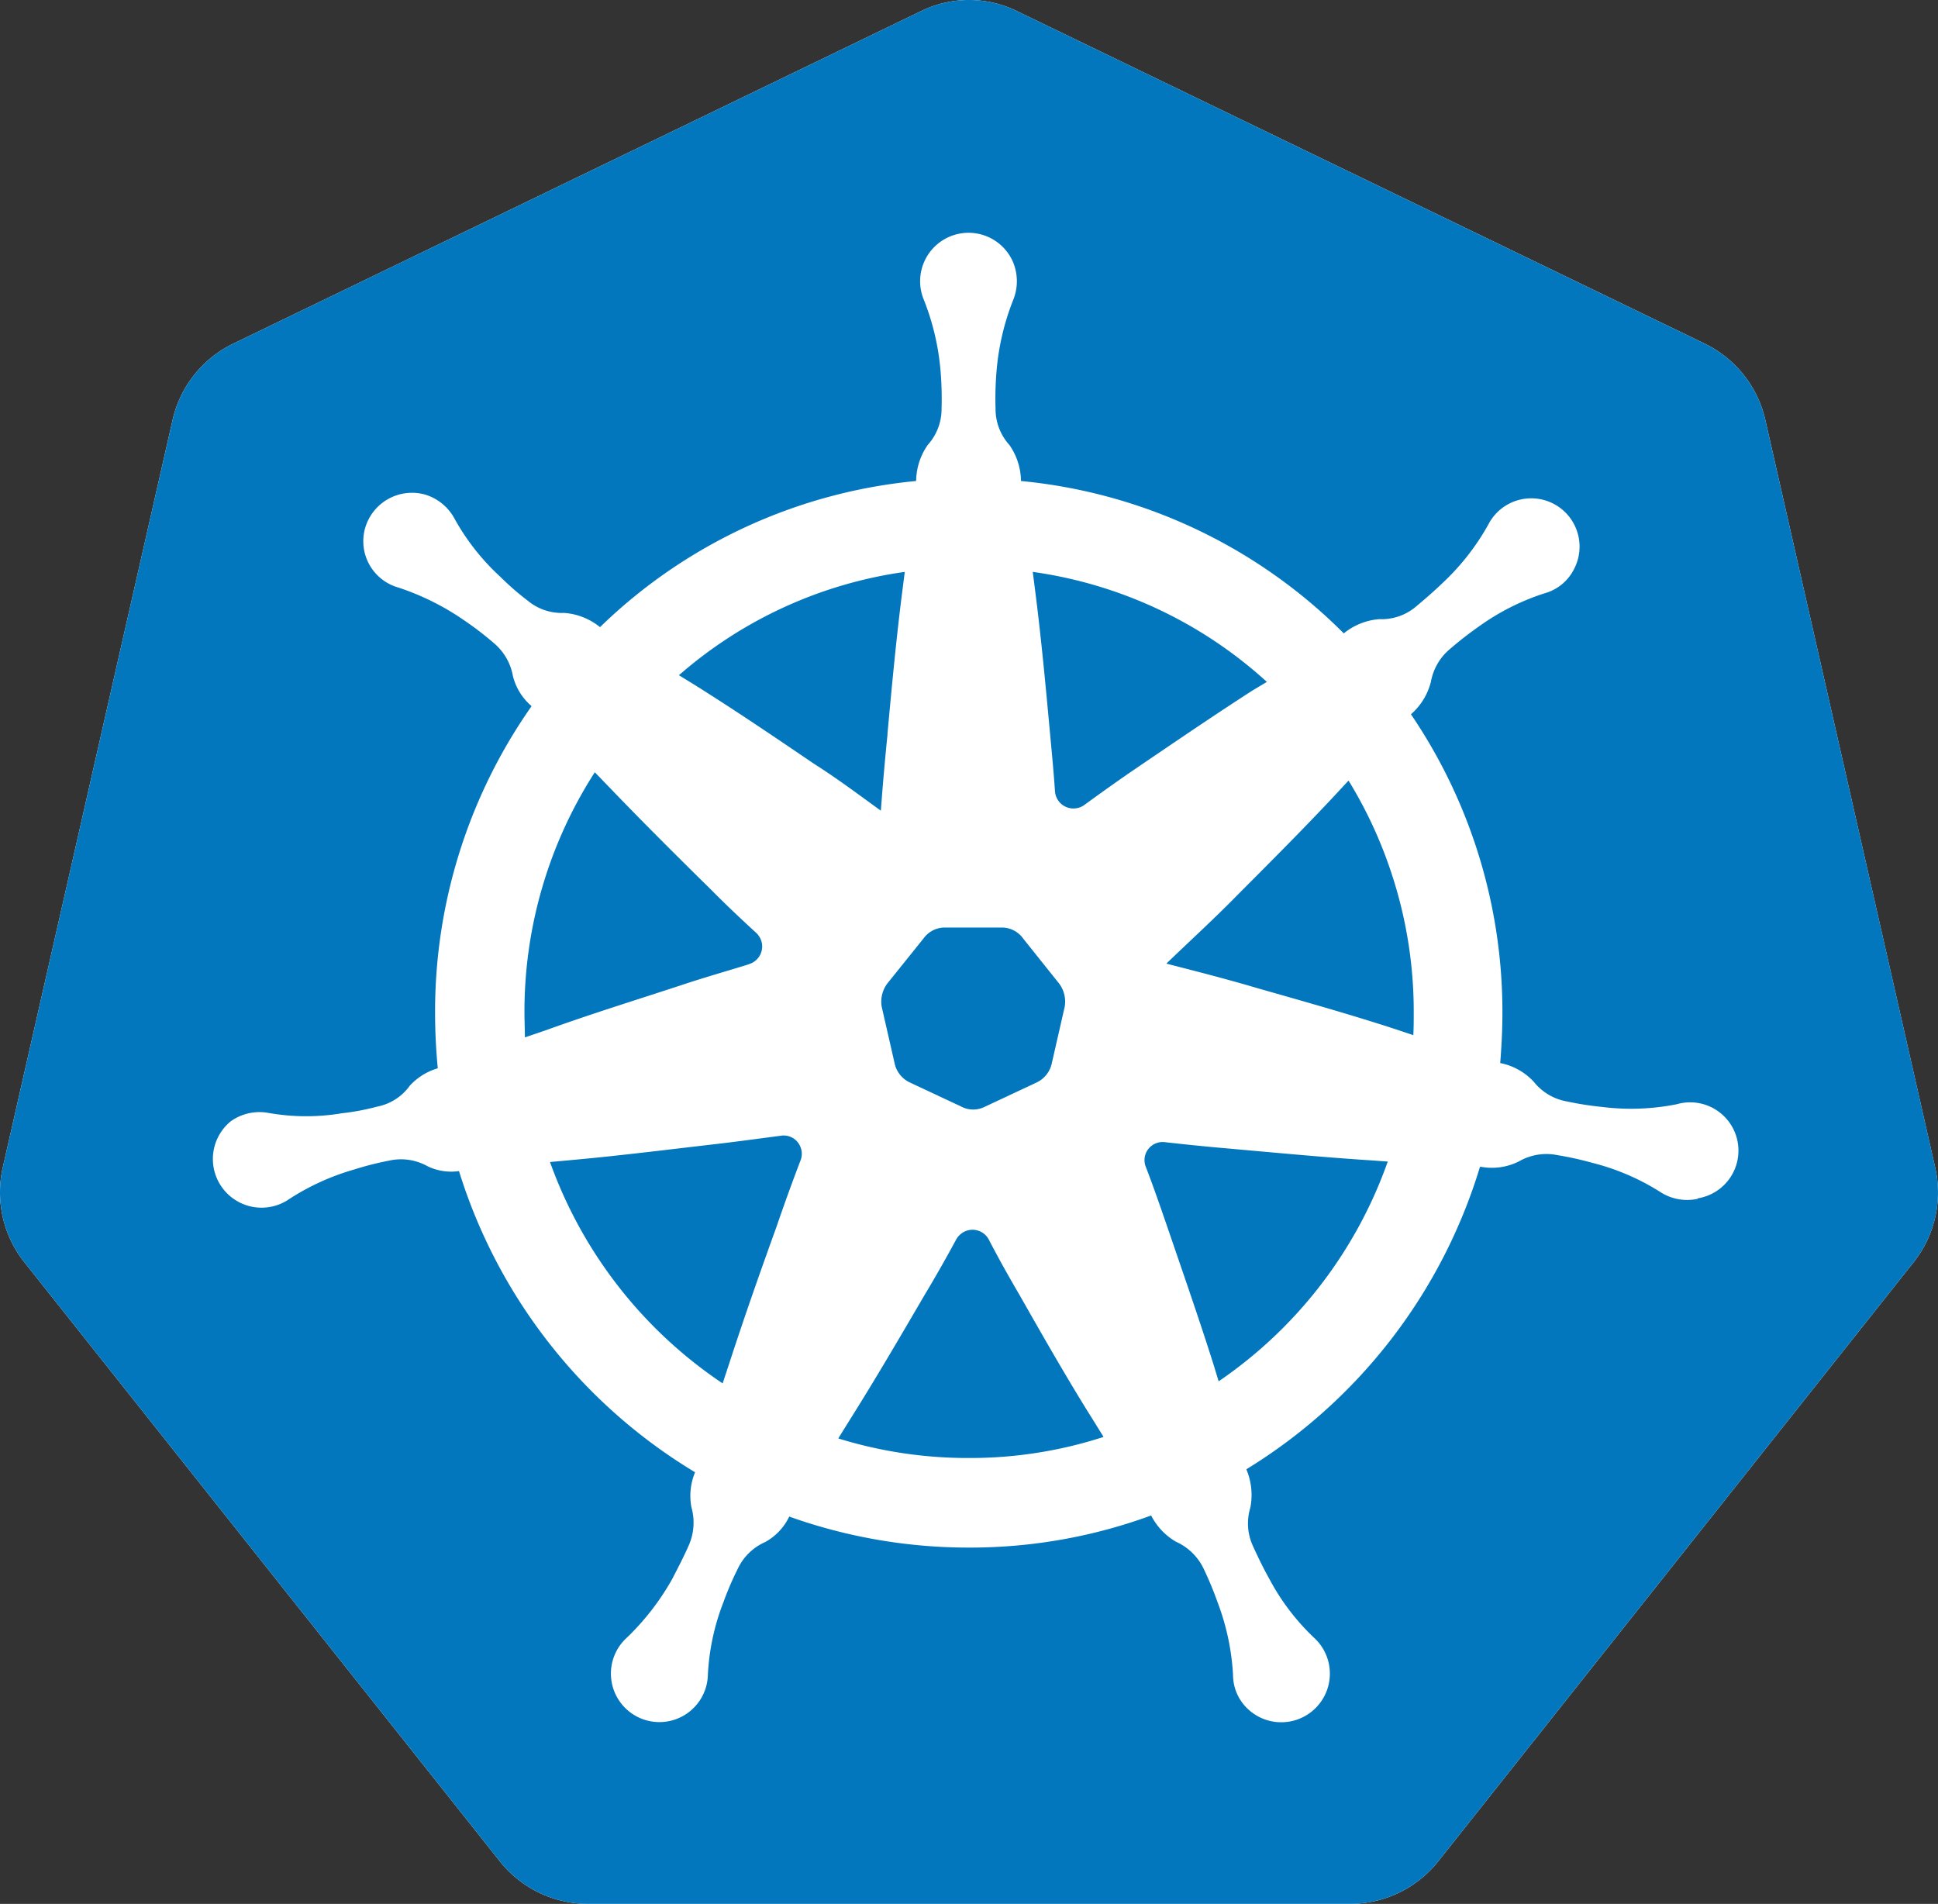 <svg xmlns="http://www.w3.org/2000/svg" width="50" height="49.117" viewBox="0 0 50 49.117">
  <rect x="0" y="0" width="50" height="49.117" fill="#333333" stroke="none"/>
  <g id="Group_4989" data-name="Group 4989" transform="translate(-1181 -879)">
    <path id="Path_5215" data-name="Path 5215" d="M52.966,33.127,48.583,13.839a2.906,2.906,0,0,0-1.561-1.972L29.287,3.293a2.81,2.81,0,0,0-2.5,0L9.051,11.867A2.9,2.9,0,0,0,7.49,13.833L3.107,33.127a2.9,2.9,0,0,0,.551,2.427l12.279,15.47a2.9,2.9,0,0,0,2.26,1.092H37.879a2.9,2.9,0,0,0,2.26-1.092l12.276-15.47a2.893,2.893,0,0,0,.551-2.427Z" transform="translate(1177.963 876)" fill="#fff"/>
    <g id="Group_4988" data-name="Group 4988" transform="translate(1181 879)">
      <path id="Path_5214" data-name="Path 5214" d="M26.628,24.447a.78.78,0,0,1,.143.593l-.33,1.445a.714.714,0,0,1-.381.505l-1.338.627a.665.665,0,0,1-.625,0l-1.338-.627a.714.714,0,0,1-.381-.505l-.33-1.445a.785.785,0,0,1,.143-.593l.938-1.167A.673.673,0,0,1,23.684,23h1.459a.674.674,0,0,1,.557.286Z" transform="translate(0.699 0.929)" fill="#0277bd"/>
      <path id="Path_5215-2" data-name="Path 5215" d="M29.684,17.754l.057.448c.16,1.241.276,2.494.39,3.735.046.494.093.978.126,1.472a.477.477,0,0,0,.757.357q.585-.428,1.205-.857c1.032-.7,2.053-1.4,3.108-2.08l.39-.241A11.28,11.28,0,0,0,29.684,17.754Zm0,0,.057.448c.16,1.241.276,2.494.39,3.735.046.494.093.978.126,1.472a.477.477,0,0,0,.757.357q.585-.428,1.205-.857c1.032-.7,2.053-1.4,3.108-2.08l.39-.241A11.28,11.28,0,0,0,29.684,17.754Zm0,0,.057.448c.16,1.241.276,2.494.39,3.735.046.494.093.978.126,1.472a.477.477,0,0,0,.757.357q.585-.428,1.205-.857c1.032-.7,2.053-1.4,3.108-2.08l.39-.241A11.28,11.28,0,0,0,29.684,17.754Zm0,0,.057.448c.16,1.241.276,2.494.39,3.735.046.494.093.978.126,1.472a.477.477,0,0,0,.757.357q.585-.428,1.205-.857c1.032-.7,2.053-1.4,3.108-2.08l.39-.241A11.28,11.28,0,0,0,29.684,17.754Zm0,0,.057.448c.16,1.241.276,2.494.39,3.735.046.494.093.978.126,1.472a.477.477,0,0,0,.757.357q.585-.428,1.205-.857c1.032-.7,2.053-1.4,3.108-2.08l.39-.241A11.28,11.28,0,0,0,29.684,17.754Zm8.139,5.39-.31.334c-.857.92-1.743,1.8-2.627,2.69-.563.571-1.171,1.127-1.755,1.689.78.2,1.561.4,2.34.631,1.205.344,2.4.678,3.591,1.068l.428.143c.011-.184.011-.38.011-.571a11.365,11.365,0,0,0-1.668-5.984Zm0,0-.31.334c-.857.92-1.743,1.8-2.627,2.69-.563.571-1.171,1.127-1.755,1.689.78.2,1.561.4,2.34.631,1.205.344,2.4.678,3.591,1.068l.428.143c.011-.184.011-.38.011-.571a11.365,11.365,0,0,0-1.668-5.984Zm-8.139-5.39.057.448c.16,1.241.276,2.494.39,3.735.046.494.093.978.126,1.472a.477.477,0,0,0,.757.357q.585-.428,1.205-.857c1.032-.7,2.053-1.4,3.108-2.08l.39-.241A11.28,11.28,0,0,0,29.684,17.754Zm0,0,.057.448c.16,1.241.276,2.494.39,3.735.046.494.093.978.126,1.472a.477.477,0,0,0,.757.357q.585-.428,1.205-.857c1.032-.7,2.053-1.4,3.108-2.08l.39-.241A11.28,11.28,0,0,0,29.684,17.754Zm8.752,15.183c-1.251-.08-2.49-.2-3.741-.31-.54-.046-1.067-.1-1.606-.161a.467.467,0,0,0-.493.631c.2.517.378,1.035.563,1.571.4,1.172.815,2.356,1.192,3.551l.126.414a11.5,11.5,0,0,0,4.359-5.667Zm-.608-9.793-.31.334c-.857.92-1.743,1.8-2.627,2.69-.563.571-1.171,1.127-1.755,1.689.78.2,1.561.4,2.34.631,1.205.344,2.4.678,3.591,1.068l.428.143c.011-.184.011-.38.011-.571a11.365,11.365,0,0,0-1.673-5.984Zm0,0-.31.334c-.857.92-1.743,1.8-2.627,2.69-.563.571-1.171,1.127-1.755,1.689.78.2,1.561.4,2.34.631,1.205.344,2.4.678,3.591,1.068l.428.143c.011-.184.011-.38.011-.571a11.365,11.365,0,0,0-1.673-5.984Zm.608,9.793c-1.251-.08-2.49-.2-3.741-.31-.54-.046-1.067-.1-1.606-.161a.467.467,0,0,0-.493.631c.2.517.378,1.035.563,1.571.4,1.172.815,2.356,1.192,3.551l.126.414a11.5,11.5,0,0,0,4.359-5.667ZM29.684,17.754l.057.448c.16,1.241.276,2.494.39,3.735.046.494.093.978.126,1.472a.477.477,0,0,0,.757.357q.585-.428,1.205-.857c1.032-.7,2.053-1.4,3.108-2.08l.39-.241A11.28,11.28,0,0,0,29.684,17.754Zm0,0,.057.448c.16,1.241.276,2.494.39,3.735.046.494.093.978.126,1.472a.477.477,0,0,0,.757.357q.585-.428,1.205-.857c1.032-.7,2.053-1.4,3.108-2.08l.39-.241A11.28,11.28,0,0,0,29.684,17.754Zm8.752,15.183c-1.251-.08-2.49-.2-3.741-.31-.54-.046-1.067-.1-1.606-.161a.467.467,0,0,0-.493.631c.2.517.378,1.035.563,1.571.4,1.172.815,2.356,1.192,3.551l.126.414a11.5,11.5,0,0,0,4.359-5.667Zm-.608-9.793-.31.334c-.857.92-1.743,1.8-2.627,2.69-.563.571-1.171,1.127-1.755,1.689.78.2,1.561.4,2.34.631,1.205.344,2.4.678,3.591,1.068l.428.143c.011-.184.011-.38.011-.571a11.365,11.365,0,0,0-1.673-5.984Zm0,0-.31.334c-.857.92-1.743,1.8-2.627,2.69-.563.571-1.171,1.127-1.755,1.689.78.2,1.561.4,2.34.631,1.205.344,2.4.678,3.591,1.068l.428.143c.011-.184.011-.38.011-.571a11.365,11.365,0,0,0-1.673-5.984Zm.608,9.793c-1.251-.08-2.49-.2-3.741-.31-.54-.046-1.067-.1-1.606-.161a.467.467,0,0,0-.493.631c.2.517.378,1.035.563,1.571.4,1.172.815,2.356,1.192,3.551l.126.414a11.5,11.5,0,0,0,4.359-5.667ZM29.684,17.754l.057.448c.16,1.241.276,2.494.39,3.735.046.494.093.978.126,1.472a.477.477,0,0,0,.757.357q.585-.428,1.205-.857c1.032-.7,2.053-1.4,3.108-2.08l.39-.241A11.28,11.28,0,0,0,29.684,17.754Zm1.553,21.884c-.665-1.058-1.285-2.149-1.9-3.23-.276-.471-.54-.942-.792-1.428a.475.475,0,0,0-.838,0q-.4.741-.825,1.448c-.631,1.081-1.262,2.16-1.928,3.218l-.286.46a11.29,11.29,0,0,0,3.372.505A11.149,11.149,0,0,0,31.5,40.07ZM29.684,17.754l.057.448c.16,1.241.276,2.494.39,3.735.046.494.093.978.126,1.472a.477.477,0,0,0,.757.357q.585-.428,1.205-.857c1.032-.7,2.053-1.4,3.108-2.08l.39-.241A11.28,11.28,0,0,0,29.684,17.754Zm8.752,15.183c-1.251-.08-2.49-.2-3.741-.31-.54-.046-1.067-.1-1.606-.161a.467.467,0,0,0-.493.631c.2.517.378,1.035.563,1.571.4,1.172.815,2.356,1.192,3.551l.126.414a11.5,11.5,0,0,0,4.359-5.667Zm-.608-9.793-.31.334c-.857.92-1.743,1.8-2.627,2.69-.563.571-1.171,1.127-1.755,1.689.78.2,1.561.4,2.34.631,1.205.344,2.4.678,3.591,1.068l.428.143c.011-.184.011-.38.011-.571a11.365,11.365,0,0,0-1.673-5.984Zm0,0-.31.334c-.857.92-1.743,1.8-2.627,2.69-.563.571-1.171,1.127-1.755,1.689.78.2,1.561.4,2.34.631,1.205.344,2.4.678,3.591,1.068l.428.143c.011-.184.011-.38.011-.571a11.365,11.365,0,0,0-1.673-5.984Zm.608,9.793c-1.251-.08-2.49-.2-3.741-.31-.54-.046-1.067-.1-1.606-.161a.467.467,0,0,0-.493.631c.2.517.378,1.035.563,1.571.4,1.172.815,2.356,1.192,3.551l.126.414a11.5,11.5,0,0,0,4.359-5.667ZM29.684,17.754l.057.448c.16,1.241.276,2.494.39,3.735.046.494.093.978.126,1.472a.477.477,0,0,0,.757.357q.585-.428,1.205-.857c1.032-.7,2.053-1.4,3.108-2.08l.39-.241A11.28,11.28,0,0,0,29.684,17.754Zm1.553,21.884c-.665-1.058-1.285-2.149-1.9-3.23-.276-.471-.54-.942-.792-1.428a.475.475,0,0,0-.838,0q-.4.741-.825,1.448c-.631,1.081-1.262,2.16-1.928,3.218l-.286.46a11.29,11.29,0,0,0,3.372.505A11.149,11.149,0,0,0,31.5,40.07Zm-8.054-7.332c-.54.07-1.067.143-1.606.207-1.251.143-2.479.3-3.728.414l-.62.057a11.552,11.552,0,0,0,4.45,5.7l.16-.484c.39-1.2.8-2.367,1.228-3.551q.293-.857.62-1.713a.465.465,0,0,0-.5-.633Zm8.054,7.332c-.665-1.058-1.285-2.149-1.9-3.23-.276-.471-.54-.942-.792-1.428a.475.475,0,0,0-.838,0q-.4.741-.825,1.448c-.631,1.081-1.262,2.16-1.928,3.218l-.286.46a11.29,11.29,0,0,0,3.372.505A11.149,11.149,0,0,0,31.5,40.07ZM29.684,17.754l.057.448c.16,1.241.276,2.494.39,3.735.046.494.093.978.126,1.472a.477.477,0,0,0,.757.357q.585-.428,1.205-.857c1.032-.7,2.053-1.4,3.108-2.08l.39-.241A11.28,11.28,0,0,0,29.684,17.754Zm8.752,15.183c-1.251-.08-2.49-.2-3.741-.31-.54-.046-1.067-.1-1.606-.161a.467.467,0,0,0-.493.631c.2.517.378,1.035.563,1.571.4,1.172.815,2.356,1.192,3.551l.126.414a11.5,11.5,0,0,0,4.359-5.667Zm-.608-9.793-.31.334c-.857.92-1.743,1.8-2.627,2.69-.563.571-1.171,1.127-1.755,1.689.78.2,1.561.4,2.34.631,1.205.344,2.4.678,3.591,1.068l.428.143c.011-.184.011-.38.011-.571a11.365,11.365,0,0,0-1.673-5.984Zm0,0-.31.334c-.857.92-1.743,1.8-2.627,2.69-.563.571-1.171,1.127-1.755,1.689.78.2,1.561.4,2.34.631,1.205.344,2.4.678,3.591,1.068l.428.143c.011-.184.011-.38.011-.571a11.365,11.365,0,0,0-1.673-5.984Zm.608,9.793c-1.251-.08-2.49-.2-3.741-.31-.54-.046-1.067-.1-1.606-.161a.467.467,0,0,0-.493.631c.2.517.378,1.035.563,1.571.4,1.172.815,2.356,1.192,3.551l.126.414a11.5,11.5,0,0,0,4.359-5.667ZM29.684,17.754l.057.448c.16,1.241.276,2.494.39,3.735.046.494.093.978.126,1.472a.477.477,0,0,0,.757.357q.585-.428,1.205-.857c1.032-.7,2.053-1.4,3.108-2.08l.39-.241A11.28,11.28,0,0,0,29.684,17.754Zm1.553,21.884c-.665-1.058-1.285-2.149-1.9-3.23-.276-.471-.54-.942-.792-1.428a.475.475,0,0,0-.838,0q-.4.741-.825,1.448c-.631,1.081-1.262,2.16-1.928,3.218l-.286.46a11.29,11.29,0,0,0,3.372.505A11.149,11.149,0,0,0,31.5,40.07Zm-8.054-7.332c-.54.07-1.067.143-1.606.207-1.251.143-2.479.3-3.728.414l-.62.057a11.552,11.552,0,0,0,4.45,5.7l.16-.484c.39-1.2.8-2.367,1.228-3.551q.293-.857.62-1.713a.465.465,0,0,0-.5-.633Zm0,0c-.54.07-1.067.143-1.606.207-1.251.143-2.479.3-3.728.414l-.62.057a11.552,11.552,0,0,0,4.45,5.7l.16-.484c.39-1.2.8-2.367,1.228-3.551q.293-.857.62-1.713a.465.465,0,0,0-.5-.633Zm8.054,7.332c-.665-1.058-1.285-2.149-1.9-3.23-.276-.471-.54-.942-.792-1.428a.475.475,0,0,0-.838,0q-.4.741-.825,1.448c-.631,1.081-1.262,2.16-1.928,3.218l-.286.46a11.29,11.29,0,0,0,3.372.505A11.149,11.149,0,0,0,31.5,40.07ZM29.684,17.754l.057.448c.16,1.241.276,2.494.39,3.735.046.494.093.978.126,1.472a.477.477,0,0,0,.757.357q.585-.428,1.205-.857c1.032-.7,2.053-1.4,3.108-2.08l.39-.241A11.28,11.28,0,0,0,29.684,17.754Zm8.752,15.183c-1.251-.08-2.49-.2-3.741-.31-.54-.046-1.067-.1-1.606-.161a.467.467,0,0,0-.493.631c.2.517.378,1.035.563,1.571.4,1.172.815,2.356,1.192,3.551l.126.414a11.5,11.5,0,0,0,4.359-5.667Zm-.608-9.793-.31.334c-.857.92-1.743,1.8-2.627,2.69-.563.571-1.171,1.127-1.755,1.689.78.2,1.561.4,2.34.631,1.205.344,2.4.678,3.591,1.068l.428.143c.011-.184.011-.38.011-.571a11.365,11.365,0,0,0-1.673-5.984Zm0,0-.31.334c-.857.92-1.743,1.8-2.627,2.69-.563.571-1.171,1.127-1.755,1.689.78.2,1.561.4,2.34.631,1.205.344,2.4.678,3.591,1.068l.428.143c.011-.184.011-.38.011-.571a11.365,11.365,0,0,0-1.673-5.984Zm.608,9.793c-1.251-.08-2.49-.2-3.741-.31-.54-.046-1.067-.1-1.606-.161a.467.467,0,0,0-.493.631c.2.517.378,1.035.563,1.571.4,1.172.815,2.356,1.192,3.551l.126.414a11.5,11.5,0,0,0,4.359-5.667ZM29.684,17.754l.057.448c.16,1.241.276,2.494.39,3.735.046.494.093.978.126,1.472a.477.477,0,0,0,.757.357q.585-.428,1.205-.857c1.032-.7,2.053-1.4,3.108-2.08l.39-.241A11.28,11.28,0,0,0,29.684,17.754Zm1.553,21.884c-.665-1.058-1.285-2.149-1.9-3.23-.276-.471-.54-.942-.792-1.428a.475.475,0,0,0-.838,0q-.4.741-.825,1.448c-.631,1.081-1.262,2.16-1.928,3.218l-.286.46a11.29,11.29,0,0,0,3.372.505A11.149,11.149,0,0,0,31.5,40.07Zm-8.054-7.332c-.54.07-1.067.143-1.606.207-1.251.143-2.479.3-3.728.414l-.62.057a11.552,11.552,0,0,0,4.45,5.7l.16-.484c.39-1.2.8-2.367,1.228-3.551q.293-.857.62-1.713a.465.465,0,0,0-.5-.633Zm-.643-5.241c-.39-.357-.768-.714-1.142-1.092-.9-.885-1.778-1.759-2.65-2.667l-.367-.38a11.4,11.4,0,0,0-1.813,6.2c0,.218.011.428.011.631l.54-.184c1.182-.428,2.374-.794,3.557-1.184.563-.184,1.125-.344,1.686-.517a.471.471,0,0,0,.183-.8Zm.643,5.241c-.54.07-1.067.143-1.606.207-1.251.143-2.479.3-3.728.414l-.62.057a11.552,11.552,0,0,0,4.45,5.7l.16-.484c.39-1.2.8-2.367,1.228-3.551q.293-.857.62-1.713a.465.465,0,0,0-.5-.633Zm8.054,7.332c-.665-1.058-1.285-2.149-1.9-3.23-.276-.471-.54-.942-.792-1.428a.475.475,0,0,0-.838,0q-.4.741-.825,1.448c-.631,1.081-1.262,2.16-1.928,3.218l-.286.46a11.29,11.29,0,0,0,3.372.505A11.149,11.149,0,0,0,31.5,40.07ZM29.684,17.754l.057.448c.16,1.241.276,2.494.39,3.735.046.494.093.978.126,1.472a.477.477,0,0,0,.757.357q.585-.428,1.205-.857c1.032-.7,2.053-1.4,3.108-2.08l.39-.241A11.28,11.28,0,0,0,29.684,17.754Zm8.752,15.183c-1.251-.08-2.49-.2-3.741-.31-.54-.046-1.067-.1-1.606-.161a.467.467,0,0,0-.493.631c.2.517.378,1.035.563,1.571.4,1.172.815,2.356,1.192,3.551l.126.414a11.5,11.5,0,0,0,4.359-5.667Zm-.608-9.793-.31.334c-.857.92-1.743,1.8-2.627,2.69-.563.571-1.171,1.127-1.755,1.689.78.2,1.561.4,2.34.631,1.205.344,2.4.678,3.591,1.068l.428.143c.011-.184.011-.38.011-.571a11.365,11.365,0,0,0-1.673-5.984Zm0,0-.31.334c-.857.92-1.743,1.8-2.627,2.69-.563.571-1.171,1.127-1.755,1.689.78.2,1.561.4,2.34.631,1.205.344,2.4.678,3.591,1.068l.428.143c.011-.184.011-.38.011-.571a11.365,11.365,0,0,0-1.673-5.984ZM34.7,32.627c-.54-.046-1.067-.1-1.606-.161a.467.467,0,0,0-.493.631c.2.517.378,1.035.563,1.571.4,1.172.815,2.356,1.192,3.551l.126.414a11.5,11.5,0,0,0,4.359-5.667l-.4-.023C37.192,32.857,35.952,32.741,34.7,32.627Zm1.022-12.035a11.28,11.28,0,0,0-6.04-2.838l.057.448c.16,1.241.276,2.494.39,3.735.046.494.093.978.126,1.472a.477.477,0,0,0,.757.357q.585-.428,1.205-.857c1.032-.7,2.053-1.4,3.108-2.08ZM29.333,36.411c-.276-.471-.54-.942-.792-1.428a.475.475,0,0,0-.838,0q-.4.741-.825,1.448c-.631,1.081-1.262,2.16-1.928,3.218l-.286.46a11.289,11.289,0,0,0,3.372.505,11.148,11.148,0,0,0,3.465-.541l-.264-.437C30.572,38.581,29.953,37.489,29.333,36.411Zm-6.148-4.1c-.54.07-1.067.143-1.606.207-1.251.143-2.479.3-3.728.414l-.62.057a11.552,11.552,0,0,0,4.45,5.7l.16-.484c.39-1.2.8-2.367,1.228-3.551q.293-.857.62-1.713a.465.465,0,0,0-.505-.634ZM22.36,27.87a.471.471,0,0,0,.183-.8c-.39-.357-.768-.714-1.142-1.092-.9-.885-1.778-1.759-2.65-2.667l-.367-.38a11.4,11.4,0,0,0-1.813,6.2c0,.218.011.428.011.631l.54-.184c1.182-.428,2.374-.794,3.557-1.184.555-.184,1.118-.344,1.681-.518Zm30.607,5.257L48.583,13.839a2.906,2.906,0,0,0-1.561-1.972L29.287,3.293a2.81,2.81,0,0,0-2.5,0L9.051,11.867A2.9,2.9,0,0,0,7.49,13.833L3.107,33.127a2.9,2.9,0,0,0,.551,2.427l12.279,15.47a2.9,2.9,0,0,0,2.26,1.092H37.879a2.9,2.9,0,0,0,2.26-1.092l12.276-15.47a2.893,2.893,0,0,0,.551-2.427Zm-6.127.8a1.272,1.272,0,0,1-.964-.173A6.017,6.017,0,0,0,44.121,33a8.443,8.443,0,0,0-.905-.2,1.419,1.419,0,0,0-.987.16,1.552,1.552,0,0,1-.975.143H41.22a13.863,13.863,0,0,1-6.024,7.8v.011a1.7,1.7,0,0,1,.1.978,1.391,1.391,0,0,0,.07,1c.126.277.264.564.413.828a5.894,5.894,0,0,0,1.158,1.529,1.254,1.254,0,0,1-1.688,1.856,1.207,1.207,0,0,1-.4-.9,6.251,6.251,0,0,0-.4-1.873,9.027,9.027,0,0,0-.356-.857,1.446,1.446,0,0,0-.714-.7,1.651,1.651,0,0,1-.643-.678,13.564,13.564,0,0,1-4.7.828,13.754,13.754,0,0,1-4.637-.8,1.473,1.473,0,0,1-.618.656,1.408,1.408,0,0,0-.714.7,7.928,7.928,0,0,0-.367.857,5.937,5.937,0,0,0-.4,1.873,1.251,1.251,0,1,1-2.087-.965,6.531,6.531,0,0,0,1.171-1.518c.143-.277.286-.551.413-.838a1.448,1.448,0,0,0,.08-1,1.571,1.571,0,0,1,.093-.908,13.865,13.865,0,0,1-6.091-7.77,1.4,1.4,0,0,1-.815-.127,1.4,1.4,0,0,0-.987-.143,7.965,7.965,0,0,0-.905.23,6.222,6.222,0,0,0-1.732.8A1.256,1.256,0,0,1,8.99,31.928a1.275,1.275,0,0,1,.964-.218,5.6,5.6,0,0,0,1.9.011,6.2,6.2,0,0,0,.918-.173,1.348,1.348,0,0,0,.838-.54,1.586,1.586,0,0,1,.722-.448c-.046-.471-.07-.954-.07-1.436a13.707,13.707,0,0,1,2.49-7.907,1.493,1.493,0,0,1-.483-.781,1.436,1.436,0,0,0-.505-.857,8.215,8.215,0,0,0-.735-.564,6.629,6.629,0,0,0-1.713-.857,1.242,1.242,0,0,1-.857-1.541,1.259,1.259,0,0,1,1.548-.857,1.285,1.285,0,0,1,.757.621,5.908,5.908,0,0,0,1.182,1.5,7,7,0,0,0,.7.61,1.371,1.371,0,0,0,.941.321,1.655,1.655,0,0,1,.918.357l.011.011a13.538,13.538,0,0,1,8.157-3.771,1.658,1.658,0,0,1,.3-.931,1.379,1.379,0,0,0,.356-.931,8.626,8.626,0,0,0-.023-.942,6.425,6.425,0,0,0-.428-1.856,1.249,1.249,0,1,1,2.295-.988,1.285,1.285,0,0,1,0,.988,6.425,6.425,0,0,0-.428,1.856,8.617,8.617,0,0,0-.023.942,1.379,1.379,0,0,0,.356.931,1.649,1.649,0,0,1,.3.931,13.581,13.581,0,0,1,8.328,3.931,1.653,1.653,0,0,1,.918-.367,1.371,1.371,0,0,0,.941-.321c.24-.2.47-.4.7-.621a6.167,6.167,0,0,0,1.171-1.5,1.246,1.246,0,1,1,2.215,1.142,1.207,1.207,0,0,1-.757.631,6.067,6.067,0,0,0-1.7.857,9.091,9.091,0,0,0-.735.571,1.436,1.436,0,0,0-.505.857,1.635,1.635,0,0,1-.515.838,13.664,13.664,0,0,1,2.36,7.7c0,.437-.023.874-.057,1.3h.011a1.6,1.6,0,0,1,.857.483,1.4,1.4,0,0,0,.85.505,8.423,8.423,0,0,0,.918.143,6,6,0,0,0,1.916-.07,1.246,1.246,0,1,1,.543,2.427ZM37.523,23.484c-.857.92-1.743,1.8-2.627,2.69-.563.571-1.171,1.127-1.755,1.689.78.2,1.561.4,2.34.631,1.205.344,2.4.678,3.591,1.068l.428.143c.011-.184.011-.38.011-.571a11.36,11.36,0,0,0-1.675-5.977ZM34.7,32.627c-.54-.046-1.067-.1-1.606-.161a.467.467,0,0,0-.493.631c.2.517.378,1.035.563,1.571.4,1.172.815,2.356,1.192,3.551l.126.414a11.5,11.5,0,0,0,4.359-5.667l-.4-.023C37.192,32.857,35.952,32.741,34.7,32.627Zm1.022-12.035a11.28,11.28,0,0,0-6.04-2.838l.057.448c.16,1.241.276,2.494.39,3.735.046.494.093.978.126,1.472a.477.477,0,0,0,.757.357q.585-.428,1.205-.857c1.032-.7,2.053-1.4,3.108-2.08ZM29.333,36.411c-.276-.471-.54-.942-.792-1.428a.475.475,0,0,0-.838,0q-.4.741-.825,1.448c-.631,1.081-1.262,2.16-1.928,3.218l-.286.46a11.289,11.289,0,0,0,3.372.505,11.148,11.148,0,0,0,3.465-.541l-.264-.437C30.572,38.581,29.953,37.489,29.333,36.411Zm-3.4-14.474c.114-1.242.23-2.494.39-3.735l.057-.448a11.224,11.224,0,0,0-5.827,2.666l.356.218c1.068.667,2.1,1.368,3.133,2.069.6.38,1.158.8,1.721,1.208C25.811,23.258,25.869,22.591,25.936,21.937ZM23.184,32.3c-.54.07-1.067.143-1.606.207-1.251.143-2.479.3-3.728.414l-.62.057a11.552,11.552,0,0,0,4.45,5.7l.16-.484c.39-1.2.8-2.367,1.228-3.551q.293-.857.62-1.713a.465.465,0,0,0-.5-.631Zm-.825-4.438a.471.471,0,0,0,.183-.8c-.39-.357-.768-.714-1.142-1.092-.9-.885-1.778-1.759-2.65-2.667l-.367-.38a11.4,11.4,0,0,0-1.813,6.2c0,.218.011.428.011.631l.54-.184c1.182-.428,2.374-.794,3.557-1.184.557-.181,1.119-.341,1.682-.515Zm.183-.8c-.39-.357-.768-.714-1.142-1.092-.9-.885-1.778-1.759-2.65-2.667l-.367-.38a11.4,11.4,0,0,0-1.813,6.2c0,.218.011.428.011.631l.54-.184c1.182-.428,2.374-.794,3.557-1.184.563-.184,1.125-.344,1.686-.517a.471.471,0,0,0,.183-.8Zm.643,5.241c-.54.07-1.067.143-1.606.207-1.251.143-2.479.3-3.728.414l-.62.057a11.552,11.552,0,0,0,4.45,5.7l.16-.484c.39-1.2.8-2.367,1.228-3.551q.293-.857.62-1.713a.465.465,0,0,0-.5-.631Zm8.054,7.332c-.665-1.058-1.285-2.149-1.9-3.23-.276-.471-.54-.942-.792-1.428a.475.475,0,0,0-.838,0q-.4.741-.825,1.448c-.631,1.081-1.262,2.16-1.928,3.218l-.286.46a11.29,11.29,0,0,0,3.372.505,11.149,11.149,0,0,0,3.465-.541ZM29.684,17.754l.057.448c.16,1.241.276,2.494.39,3.735.046.494.093.978.126,1.472a.477.477,0,0,0,.757.357q.585-.428,1.205-.857c1.032-.7,2.053-1.4,3.108-2.08l.39-.241A11.28,11.28,0,0,0,29.684,17.754Zm8.752,15.183c-1.251-.08-2.49-.2-3.741-.31-.54-.046-1.067-.1-1.606-.161a.467.467,0,0,0-.493.631c.2.517.378,1.035.563,1.571.4,1.172.815,2.356,1.192,3.551l.126.414a11.5,11.5,0,0,0,4.359-5.667Zm-.608-9.793-.31.334c-.857.92-1.743,1.8-2.627,2.69-.563.571-1.171,1.127-1.755,1.689.78.2,1.561.4,2.34.631,1.205.344,2.4.678,3.591,1.068l.428.143c.011-.184.011-.38.011-.571a11.365,11.365,0,0,0-1.673-5.984Zm0,0-.31.334c-.857.92-1.743,1.8-2.627,2.69-.563.571-1.171,1.127-1.755,1.689.78.2,1.561.4,2.34.631,1.205.344,2.4.678,3.591,1.068l.428.143c.011-.184.011-.38.011-.571a11.365,11.365,0,0,0-1.673-5.984Zm.608,9.793c-1.251-.08-2.49-.2-3.741-.31-.54-.046-1.067-.1-1.606-.161a.467.467,0,0,0-.493.631c.2.517.378,1.035.563,1.571.4,1.172.815,2.356,1.192,3.551l.126.414a11.5,11.5,0,0,0,4.359-5.667ZM29.684,17.754l.057.448c.16,1.241.276,2.494.39,3.735.046.494.093.978.126,1.472a.477.477,0,0,0,.757.357q.585-.428,1.205-.857c1.032-.7,2.053-1.4,3.108-2.08l.39-.241A11.28,11.28,0,0,0,29.684,17.754Zm1.553,21.884c-.665-1.058-1.285-2.149-1.9-3.23-.276-.471-.54-.942-.792-1.428a.475.475,0,0,0-.838,0q-.4.741-.825,1.448c-.631,1.081-1.262,2.16-1.928,3.218l-.286.46a11.29,11.29,0,0,0,3.372.505A11.149,11.149,0,0,0,31.5,40.07Zm-8.054-7.332c-.54.07-1.067.143-1.606.207-1.251.143-2.479.3-3.728.414l-.62.057a11.552,11.552,0,0,0,4.45,5.7l.16-.484c.39-1.2.8-2.367,1.228-3.551q.293-.857.62-1.713a.465.465,0,0,0-.5-.633Zm-.643-5.241c-.39-.357-.768-.714-1.142-1.092-.9-.885-1.778-1.759-2.65-2.667l-.367-.38a11.4,11.4,0,0,0-1.813,6.2c0,.218.011.428.011.631l.54-.184c1.182-.428,2.374-.794,3.557-1.184.563-.184,1.125-.344,1.686-.517a.471.471,0,0,0,.183-.8Zm.643,5.241c-.54.07-1.067.143-1.606.207-1.251.143-2.479.3-3.728.414l-.62.057a11.552,11.552,0,0,0,4.45,5.7l.16-.484c.39-1.2.8-2.367,1.228-3.551q.293-.857.62-1.713a.465.465,0,0,0-.5-.633Zm8.054,7.332c-.665-1.058-1.285-2.149-1.9-3.23-.276-.471-.54-.942-.792-1.428a.475.475,0,0,0-.838,0q-.4.741-.825,1.448c-.631,1.081-1.262,2.16-1.928,3.218l-.286.46a11.29,11.29,0,0,0,3.372.505A11.149,11.149,0,0,0,31.5,40.07ZM29.684,17.754l.057.448c.16,1.241.276,2.494.39,3.735.046.494.093.978.126,1.472a.477.477,0,0,0,.757.357q.585-.428,1.205-.857c1.032-.7,2.053-1.4,3.108-2.08l.39-.241A11.28,11.28,0,0,0,29.684,17.754Zm8.752,15.183c-1.251-.08-2.49-.2-3.741-.31-.54-.046-1.067-.1-1.606-.161a.467.467,0,0,0-.493.631c.2.517.378,1.035.563,1.571.4,1.172.815,2.356,1.192,3.551l.126.414a11.5,11.5,0,0,0,4.359-5.667Zm-.608-9.793-.31.334c-.857.92-1.743,1.8-2.627,2.69-.563.571-1.171,1.127-1.755,1.689.78.2,1.561.4,2.34.631,1.205.344,2.4.678,3.591,1.068l.428.143c.011-.184.011-.38.011-.571a11.365,11.365,0,0,0-1.673-5.984Zm0,0-.31.334c-.857.92-1.743,1.8-2.627,2.69-.563.571-1.171,1.127-1.755,1.689.78.2,1.561.4,2.34.631,1.205.344,2.4.678,3.591,1.068l.428.143c.011-.184.011-.38.011-.571a11.365,11.365,0,0,0-1.673-5.984Zm.608,9.793c-1.251-.08-2.49-.2-3.741-.31-.54-.046-1.067-.1-1.606-.161a.467.467,0,0,0-.493.631c.2.517.378,1.035.563,1.571.4,1.172.815,2.356,1.192,3.551l.126.414a11.5,11.5,0,0,0,4.359-5.667ZM29.684,17.754l.057.448c.16,1.241.276,2.494.39,3.735.046.494.093.978.126,1.472a.477.477,0,0,0,.757.357q.585-.428,1.205-.857c1.032-.7,2.053-1.4,3.108-2.08l.39-.241A11.28,11.28,0,0,0,29.684,17.754Zm1.553,21.884c-.665-1.058-1.285-2.149-1.9-3.23-.276-.471-.54-.942-.792-1.428a.475.475,0,0,0-.838,0q-.4.741-.825,1.448c-.631,1.081-1.262,2.16-1.928,3.218l-.286.46a11.29,11.29,0,0,0,3.372.505A11.149,11.149,0,0,0,31.5,40.07Zm-8.054-7.332c-.54.07-1.067.143-1.606.207-1.251.143-2.479.3-3.728.414l-.62.057a11.552,11.552,0,0,0,4.45,5.7l.16-.484c.39-1.2.8-2.367,1.228-3.551q.293-.857.62-1.713a.465.465,0,0,0-.5-.633Zm8.054,7.332c-.665-1.058-1.285-2.149-1.9-3.23-.276-.471-.54-.942-.792-1.428a.475.475,0,0,0-.838,0q-.4.741-.825,1.448c-.631,1.081-1.262,2.16-1.928,3.218l-.286.46a11.29,11.29,0,0,0,3.372.505A11.149,11.149,0,0,0,31.5,40.07ZM29.684,17.754l.057.448c.16,1.241.276,2.494.39,3.735.046.494.093.978.126,1.472a.477.477,0,0,0,.757.357q.585-.428,1.205-.857c1.032-.7,2.053-1.4,3.108-2.08l.39-.241A11.28,11.28,0,0,0,29.684,17.754Zm8.752,15.183c-1.251-.08-2.49-.2-3.741-.31-.54-.046-1.067-.1-1.606-.161a.467.467,0,0,0-.493.631c.2.517.378,1.035.563,1.571.4,1.172.815,2.356,1.192,3.551l.126.414a11.5,11.5,0,0,0,4.359-5.667Zm-.608-9.793-.31.334c-.857.92-1.743,1.8-2.627,2.69-.563.571-1.171,1.127-1.755,1.689.78.2,1.561.4,2.34.631,1.205.344,2.4.678,3.591,1.068l.428.143c.011-.184.011-.38.011-.571a11.365,11.365,0,0,0-1.673-5.984Zm0,0-.31.334c-.857.92-1.743,1.8-2.627,2.69-.563.571-1.171,1.127-1.755,1.689.78.2,1.561.4,2.34.631,1.205.344,2.4.678,3.591,1.068l.428.143c.011-.184.011-.38.011-.571a11.365,11.365,0,0,0-1.673-5.984Zm.608,9.793c-1.251-.08-2.49-.2-3.741-.31-.54-.046-1.067-.1-1.606-.161a.467.467,0,0,0-.493.631c.2.517.378,1.035.563,1.571.4,1.172.815,2.356,1.192,3.551l.126.414a11.5,11.5,0,0,0,4.359-5.667ZM29.684,17.754l.057.448c.16,1.241.276,2.494.39,3.735.046.494.093.978.126,1.472a.477.477,0,0,0,.757.357q.585-.428,1.205-.857c1.032-.7,2.053-1.4,3.108-2.08l.39-.241A11.28,11.28,0,0,0,29.684,17.754Zm1.553,21.884c-.665-1.058-1.285-2.149-1.9-3.23-.276-.471-.54-.942-.792-1.428a.475.475,0,0,0-.838,0q-.4.741-.825,1.448c-.631,1.081-1.262,2.16-1.928,3.218l-.286.46a11.29,11.29,0,0,0,3.372.505A11.149,11.149,0,0,0,31.5,40.07Zm0,0c-.665-1.058-1.285-2.149-1.9-3.23-.276-.471-.54-.942-.792-1.428a.475.475,0,0,0-.838,0q-.4.741-.825,1.448c-.631,1.081-1.262,2.16-1.928,3.218l-.286.46a11.29,11.29,0,0,0,3.372.505A11.149,11.149,0,0,0,31.5,40.07ZM29.684,17.754l.057.448c.16,1.241.276,2.494.39,3.735.046.494.093.978.126,1.472a.477.477,0,0,0,.757.357q.585-.428,1.205-.857c1.032-.7,2.053-1.4,3.108-2.08l.39-.241A11.28,11.28,0,0,0,29.684,17.754Zm8.752,15.183c-1.251-.08-2.49-.2-3.741-.31-.54-.046-1.067-.1-1.606-.161a.467.467,0,0,0-.493.631c.2.517.378,1.035.563,1.571.4,1.172.815,2.356,1.192,3.551l.126.414a11.5,11.5,0,0,0,4.359-5.667Zm-.608-9.793-.31.334c-.857.92-1.743,1.8-2.627,2.69-.563.571-1.171,1.127-1.755,1.689.78.2,1.561.4,2.34.631,1.205.344,2.4.678,3.591,1.068l.428.143c.011-.184.011-.38.011-.571a11.365,11.365,0,0,0-1.673-5.984Zm0,0-.31.334c-.857.92-1.743,1.8-2.627,2.69-.563.571-1.171,1.127-1.755,1.689.78.2,1.561.4,2.34.631,1.205.344,2.4.678,3.591,1.068l.428.143c.011-.184.011-.38.011-.571a11.365,11.365,0,0,0-1.673-5.984Zm.608,9.793c-1.251-.08-2.49-.2-3.741-.31-.54-.046-1.067-.1-1.606-.161a.467.467,0,0,0-.493.631c.2.517.378,1.035.563,1.571.4,1.172.815,2.356,1.192,3.551l.126.414a11.5,11.5,0,0,0,4.359-5.667ZM29.684,17.754l.057.448c.16,1.241.276,2.494.39,3.735.046.494.093.978.126,1.472a.477.477,0,0,0,.757.357q.585-.428,1.205-.857c1.032-.7,2.053-1.4,3.108-2.08l.39-.241A11.28,11.28,0,0,0,29.684,17.754Zm1.553,21.884c-.665-1.058-1.285-2.149-1.9-3.23-.276-.471-.54-.942-.792-1.428a.475.475,0,0,0-.838,0q-.4.741-.825,1.448c-.631,1.081-1.262,2.16-1.928,3.218l-.286.46a11.29,11.29,0,0,0,3.372.505A11.149,11.149,0,0,0,31.5,40.07ZM29.684,17.754l.057.448c.16,1.241.276,2.494.39,3.735.046.494.093.978.126,1.472a.477.477,0,0,0,.757.357q.585-.428,1.205-.857c1.032-.7,2.053-1.4,3.108-2.08l.39-.241A11.28,11.28,0,0,0,29.684,17.754Zm8.752,15.183c-1.251-.08-2.49-.2-3.741-.31-.54-.046-1.067-.1-1.606-.161a.467.467,0,0,0-.493.631c.2.517.378,1.035.563,1.571.4,1.172.815,2.356,1.192,3.551l.126.414a11.5,11.5,0,0,0,4.359-5.667Zm-.608-9.793-.31.334c-.857.92-1.743,1.8-2.627,2.69-.563.571-1.171,1.127-1.755,1.689.78.2,1.561.4,2.34.631,1.205.344,2.4.678,3.591,1.068l.428.143c.011-.184.011-.38.011-.571a11.365,11.365,0,0,0-1.673-5.984Zm0,0-.31.334c-.857.92-1.743,1.8-2.627,2.69-.563.571-1.171,1.127-1.755,1.689.78.2,1.561.4,2.34.631,1.205.344,2.4.678,3.591,1.068l.428.143c.011-.184.011-.38.011-.571a11.365,11.365,0,0,0-1.673-5.984Zm.608,9.793c-1.251-.08-2.49-.2-3.741-.31-.54-.046-1.067-.1-1.606-.161a.467.467,0,0,0-.493.631c.2.517.378,1.035.563,1.571.4,1.172.815,2.356,1.192,3.551l.126.414a11.5,11.5,0,0,0,4.359-5.667ZM29.684,17.754l.057.448c.16,1.241.276,2.494.39,3.735.046.494.093.978.126,1.472a.477.477,0,0,0,.757.357q.585-.428,1.205-.857c1.032-.7,2.053-1.4,3.108-2.08l.39-.241A11.28,11.28,0,0,0,29.684,17.754Zm0,0,.057.448c.16,1.241.276,2.494.39,3.735.046.494.093.978.126,1.472a.477.477,0,0,0,.757.357q.585-.428,1.205-.857c1.032-.7,2.053-1.4,3.108-2.08l.39-.241A11.28,11.28,0,0,0,29.684,17.754Zm8.139,5.39-.31.334c-.857.92-1.743,1.8-2.627,2.69-.563.571-1.171,1.127-1.755,1.689.78.2,1.561.4,2.34.631,1.205.344,2.4.678,3.591,1.068l.428.143c.011-.184.011-.38.011-.571a11.365,11.365,0,0,0-1.668-5.984Zm0,0-.31.334c-.857.92-1.743,1.8-2.627,2.69-.563.571-1.171,1.127-1.755,1.689.78.2,1.561.4,2.34.631,1.205.344,2.4.678,3.591,1.068l.428.143c.011-.184.011-.38.011-.571a11.365,11.365,0,0,0-1.668-5.984Zm-8.139-5.39.057.448c.16,1.241.276,2.494.39,3.735.046.494.093.978.126,1.472a.477.477,0,0,0,.757.357q.585-.428,1.205-.857c1.032-.7,2.053-1.4,3.108-2.08l.39-.241A11.28,11.28,0,0,0,29.684,17.754Zm0,0,.057.448c.16,1.241.276,2.494.39,3.735.046.494.093.978.126,1.472a.477.477,0,0,0,.757.357q.585-.428,1.205-.857c1.032-.7,2.053-1.4,3.108-2.08l.39-.241A11.28,11.28,0,0,0,29.684,17.754Zm8.139,5.39-.31.334c-.857.92-1.743,1.8-2.627,2.69-.563.571-1.171,1.127-1.755,1.689.78.2,1.561.4,2.34.631,1.205.344,2.4.678,3.591,1.068l.428.143c.011-.184.011-.38.011-.571a11.365,11.365,0,0,0-1.668-5.984Zm0,0-.31.334c-.857.92-1.743,1.8-2.627,2.69-.563.571-1.171,1.127-1.755,1.689.78.2,1.561.4,2.34.631,1.205.344,2.4.678,3.591,1.068l.428.143c.011-.184.011-.38.011-.571a11.365,11.365,0,0,0-1.668-5.984Zm-8.139-5.39.057.448c.16,1.241.276,2.494.39,3.735.046.494.093.978.126,1.472a.477.477,0,0,0,.757.357q.585-.428,1.205-.857c1.032-.7,2.053-1.4,3.108-2.08l.39-.241A11.28,11.28,0,0,0,29.684,17.754Zm0,0,.057.448c.16,1.241.276,2.494.39,3.735.046.494.093.978.126,1.472a.477.477,0,0,0,.757.357q.585-.428,1.205-.857c1.032-.7,2.053-1.4,3.108-2.08l.39-.241A11.28,11.28,0,0,0,29.684,17.754Zm0,0,.057.448c.16,1.241.276,2.494.39,3.735.046.494.093.978.126,1.472a.477.477,0,0,0,.757.357q.585-.428,1.205-.857c1.032-.7,2.053-1.4,3.108-2.08l.39-.241A11.28,11.28,0,0,0,29.684,17.754Z" transform="translate(-3.037 -3)" fill="#0277bd"/>
      <path id="Path_5216" data-name="Path 5216" d="M13.985,28.665a1.4,1.4,0,0,1-.815-.127,1.4,1.4,0,0,0-.987-.143,7.963,7.963,0,0,0-.905.23,6.223,6.223,0,0,0-1.732.8A1.248,1.248,0,1,1,8.1,27.394a1.275,1.275,0,0,1,.964-.218,5.6,5.6,0,0,0,1.9.011,6.207,6.207,0,0,0,.918-.173,1.348,1.348,0,0,0,.838-.54,1.586,1.586,0,0,1,.722-.448,14.585,14.585,0,0,0,.537,2.639Z" transform="translate(-2.144 1.524)" fill="none"/>
      <path id="Path_5217" data-name="Path 5217" d="M20.814,35.872a1.473,1.473,0,0,1-.62.657,1.408,1.408,0,0,0-.714.7,7.927,7.927,0,0,0-.367.857,5.937,5.937,0,0,0-.4,1.873,1.251,1.251,0,1,1-2.087-.965,6.531,6.531,0,0,0,1.171-1.518c.143-.277.286-.551.413-.838a1.448,1.448,0,0,0,.08-1,1.571,1.571,0,0,1,.093-.908,13.531,13.531,0,0,0,2.434,1.141Z" transform="translate(-0.449 3.238)" fill="none"/>
      <path id="Path_5218" data-name="Path 5218" d="M32.142,40.791a1.261,1.261,0,0,1-1.768.08,1.207,1.207,0,0,1-.4-.9,6.249,6.249,0,0,0-.4-1.873,9.029,9.029,0,0,0-.356-.857,1.446,1.446,0,0,0-.714-.7,1.651,1.651,0,0,1-.643-.678,13.5,13.5,0,0,0,2.456-1.184v.011a1.7,1.7,0,0,1,.1.978,1.392,1.392,0,0,0,.07,1c.126.277.264.564.413.828a5.9,5.9,0,0,0,1.158,1.529A1.259,1.259,0,0,1,32.142,40.791Z" transform="translate(1.84 3.228)" fill="none"/>
      <path id="Path_5219" data-name="Path 5219" d="M40.569,29.42a1.272,1.272,0,0,1-.964-.173,6.017,6.017,0,0,0-1.755-.758,8.44,8.44,0,0,0-.905-.2,1.419,1.419,0,0,0-.987.16,1.552,1.552,0,0,1-.975.143h-.034a13.817,13.817,0,0,0,.528-2.677h.011a1.6,1.6,0,0,1,.857.483,1.4,1.4,0,0,0,.85.505,8.424,8.424,0,0,0,.918.143,6,6,0,0,0,1.916-.07,1.248,1.248,0,0,1,.538,2.437Z" transform="translate(3.234 1.506)" fill="none"/>
    </g>
  </g>
</svg>
